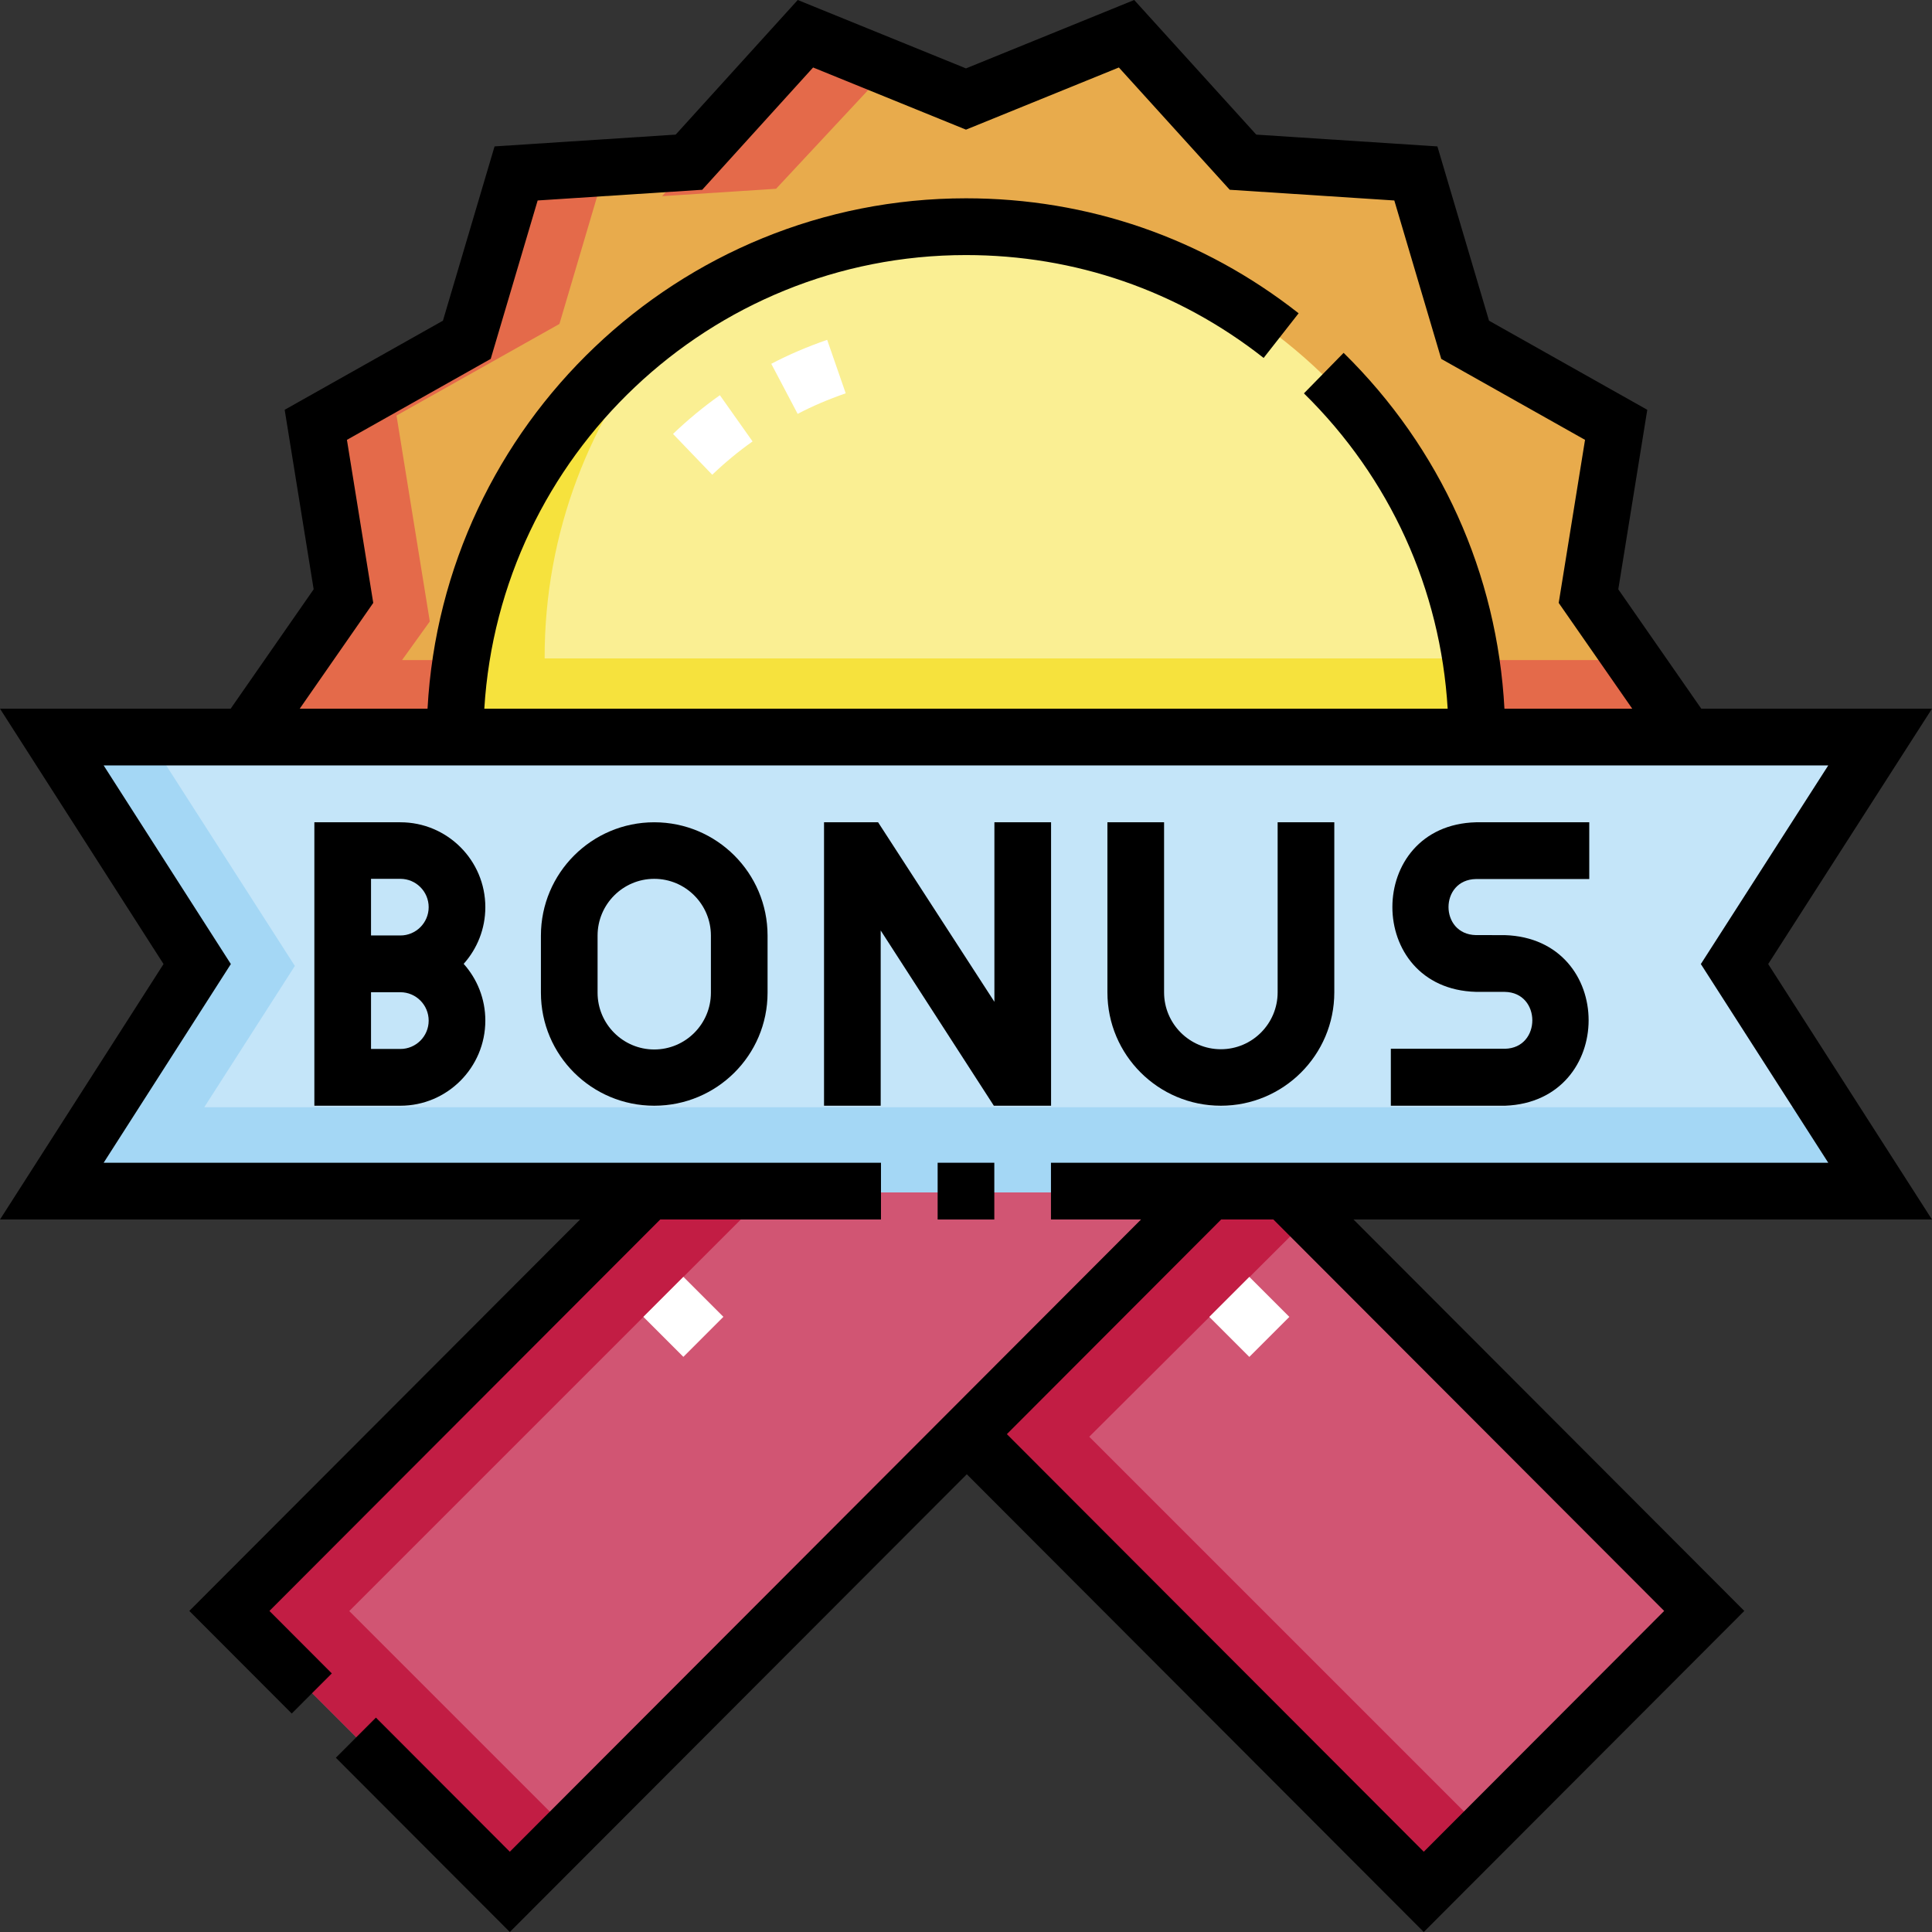 <svg id="Capa_1" enable-background="new 0 0 512 512" height="512" viewBox="0 0 512 512" width="512" xmlns="http://www.w3.org/2000/svg"><rect x="0" y="0" width="512" height="512" fill="#333333" stroke="none"/><g><g><g><g><path d="m498.001 196h-484.002l38.482 59.986-38.482 60.014 242.001 4.061 242.001-4.061-38.545-60.014z" fill="#c4e5f9"/></g><g><path d="m61 426.951 74.246 74.246 185.197-185.196h-148.493z" fill="#d15573"/></g><g><path d="m92.555 426.951 110.95-110.95h-31.555l-110.95 110.95 74.246 74.246 15.777-15.777z" fill="#c21d44"/></g><g><path d="m450.164 426.951-74.246 74.246-120.446-120.446 64.971-64.75h18.771z" fill="#d15573"/></g><g><path d="m288.663 380.751 57.749-57.553-7.198-7.197h-18.771l-64.971 64.75 120.446 120.446 16.596-16.596z" fill="#c21d44"/></g><g><path d="m447 196.371-26.201-37.627 7.321-45.267-39.979-22.473-13.046-43.965-45.76-2.974-30.832-33.946-42.503 17.252-42.503-17.252-30.832 33.946-45.759 2.973-13.047 43.966-39.979 22.472 7.321 45.268-26.201 37.627z" fill="#e8ab4c"/></g><g><g><path d="m447 196.371-2.337-3.356-12.598-18.091h-325.513l7.351-10.236-8.826-54.568 43.178-24.271 11.923-40.323-23.272 1.512-13.047 43.966-39.979 22.472 7.321 45.268-26.201 37.627z" fill="#e46a4a"/></g><g><path d="m234.815 18.772-21.318-8.653-38.021 41.865 30.199-1.962z" fill="#e46a4a"/></g></g><g><path d="m258.999 61.141c-75.436-1.828-138.441 59.426-138.262 135.229h270.906c0-73.827-59.15-133.832-132.644-135.229z" fill="#faef93"/></g><g><path d="m144.334 174.491c-.079-33.379 12.097-63.933 32.187-87.526-33.764 24.597-55.89 64.441-55.784 109.405h270.906c0-7.45-.612-14.757-1.771-21.879z" fill="#f6e23d"/></g><g><path d="m483.502 293.425h-429.369l24.007-37.439-38.482-59.986h-25.659l38.482 59.986-38.482 60.014h484.002z" fill="#a4d7f5"/></g><g><g><g><path d="m188.752 125.815-10.393-10.816c3.88-3.728 8.057-7.181 12.415-10.263l8.662 12.246c-3.748 2.652-7.343 5.623-10.684 8.833z" fill="#fff"/></g><g><path d="m211.389 109.684-6.992-13.271c4.49-2.365 9.473-4.503 14.811-6.354l4.916 14.172c-4.628 1.604-8.912 3.439-12.735 5.453z" fill="#fff"/></g></g></g><g><g><g><path d="m173.658 341.492h15v15.001h-15z" fill="#fff" transform="matrix(.707 -.707 .707 .707 -193.715 230.315)"/></g></g></g><g><g><g><path d="m323.658 341.492h15v15.001h-15z" fill="#fff" transform="matrix(.707 -.707 .707 .707 -149.781 336.381)"/></g></g></g></g></g><g><path d="m106.11 217.913h-22.801v75.115h22.801c12.411 0 22.508-10.115 22.508-22.572 0-5.767-2.172-11.034-5.74-15.025 3.568-3.991 5.74-9.259 5.74-15.025.001-12.433-10.097-22.493-22.508-22.493zm0 60.074h-7.786v-15.036h7.786c4.131 0 7.492 3.367 7.492 7.531.001 4.138-3.36 7.505-7.492 7.505zm0-30.077h-7.786v-15.01h7.786c4.131 0 7.492 3.367 7.492 7.505.001 4.138-3.36 7.505-7.492 7.505z"/><path d="m143.349 247.941v15.141c0 16.587 13.472 29.946 30.032 29.946s30.032-13.359 30.032-29.946v-15.141c0-16.587-13.472-30.028-30.032-30.028s-30.032 13.441-30.032 30.028zm45.048 0v15.141c0 8.294-6.736 15.041-15.016 15.041s-15.016-6.747-15.016-15.041v-15.141c0-8.294 6.736-15.041 15.016-15.041s15.016 6.747 15.016 15.041z"/><path d="m278.544 293.028v-75.115h-15.016v47.576l-30.824-47.576h-14.326v75.115h15.016v-46.441l29.984 46.441z"/><path d="m398.847 277.933h-30.26v15.095h30.294c29.487-1.117 29.526-44.268-.079-45.21 0 0-7.66-.008-7.66-.008-9.691-.175-9.7-14.687.008-14.856h30.02v-15.041h-30.02c-29.531.783-29.539 44.13-.022 44.938-.001 0 7.66.008 7.66.008 9.702.154 9.732 14.859.059 15.074z"/><path d="m293.477 217.913v45.073c0 16.605 13.486 30.042 30.063 30.042s30.064-13.437 30.064-30.042v-45.073h-15.016v45.073c0 8.312-6.75 15.073-15.048 15.073-8.297 0-15.047-6.762-15.047-15.073v-45.073z"/><path d="m468.589 255.484 43.411-67.672h-61.141l-21.995-31.639 7.682-47.572-41.939-23.612-13.682-46.189-48.001-3.124-32.349-35.676-44.581 18.126-44.582-18.126-32.348 35.674-48 3.124-13.683 46.189-41.939 23.613 7.682 47.572-21.995 31.639h-61.129l43.339 67.672-43.336 67.698h153.726l-103.56 103.734 27.145 27.191 10.619-10.634-16.528-16.557 103.562-103.734h58.503v-15.041h-206l33.709-52.658-33.706-52.629h457.03l-33.76 52.629 33.764 52.658h-205.99v15.041h23.862l-167.267 167.548-35.486-35.545-10.619 10.636 46.105 46.18 121.102-121.304 121.102 121.304 84.942-85.085-103.56-103.734h153.297zm-369.673-95.707-6.976-43.211 38.105-21.455 12.438-41.983 43.615-2.838 29.382-32.404 40.515 16.473 40.515-16.473 29.38 32.404 43.616 2.84 12.437 41.983 38.105 21.454-6.976 43.211 19.489 28.035h-33.87c-1.921-35.772-16.879-69.011-42.62-94.304l-10.515 10.736c22.837 22.441 36.187 51.87 38.091 83.568h-255.3c4.085-66.979 59.772-120.219 127.648-120.219 28.914 0 56.192 9.427 78.883 27.262l9.27-11.833c-25.362-19.933-55.844-30.47-88.153-30.47-76.159 0-138.589 59.982-142.694 135.261h-33.874zm342.107 267.138-63.707 63.814-110.483-110.669 56.784-56.879h13.845z"/><path d="m248.485 308.14h15.017v15.041h-15.017z"/></g></g></svg>